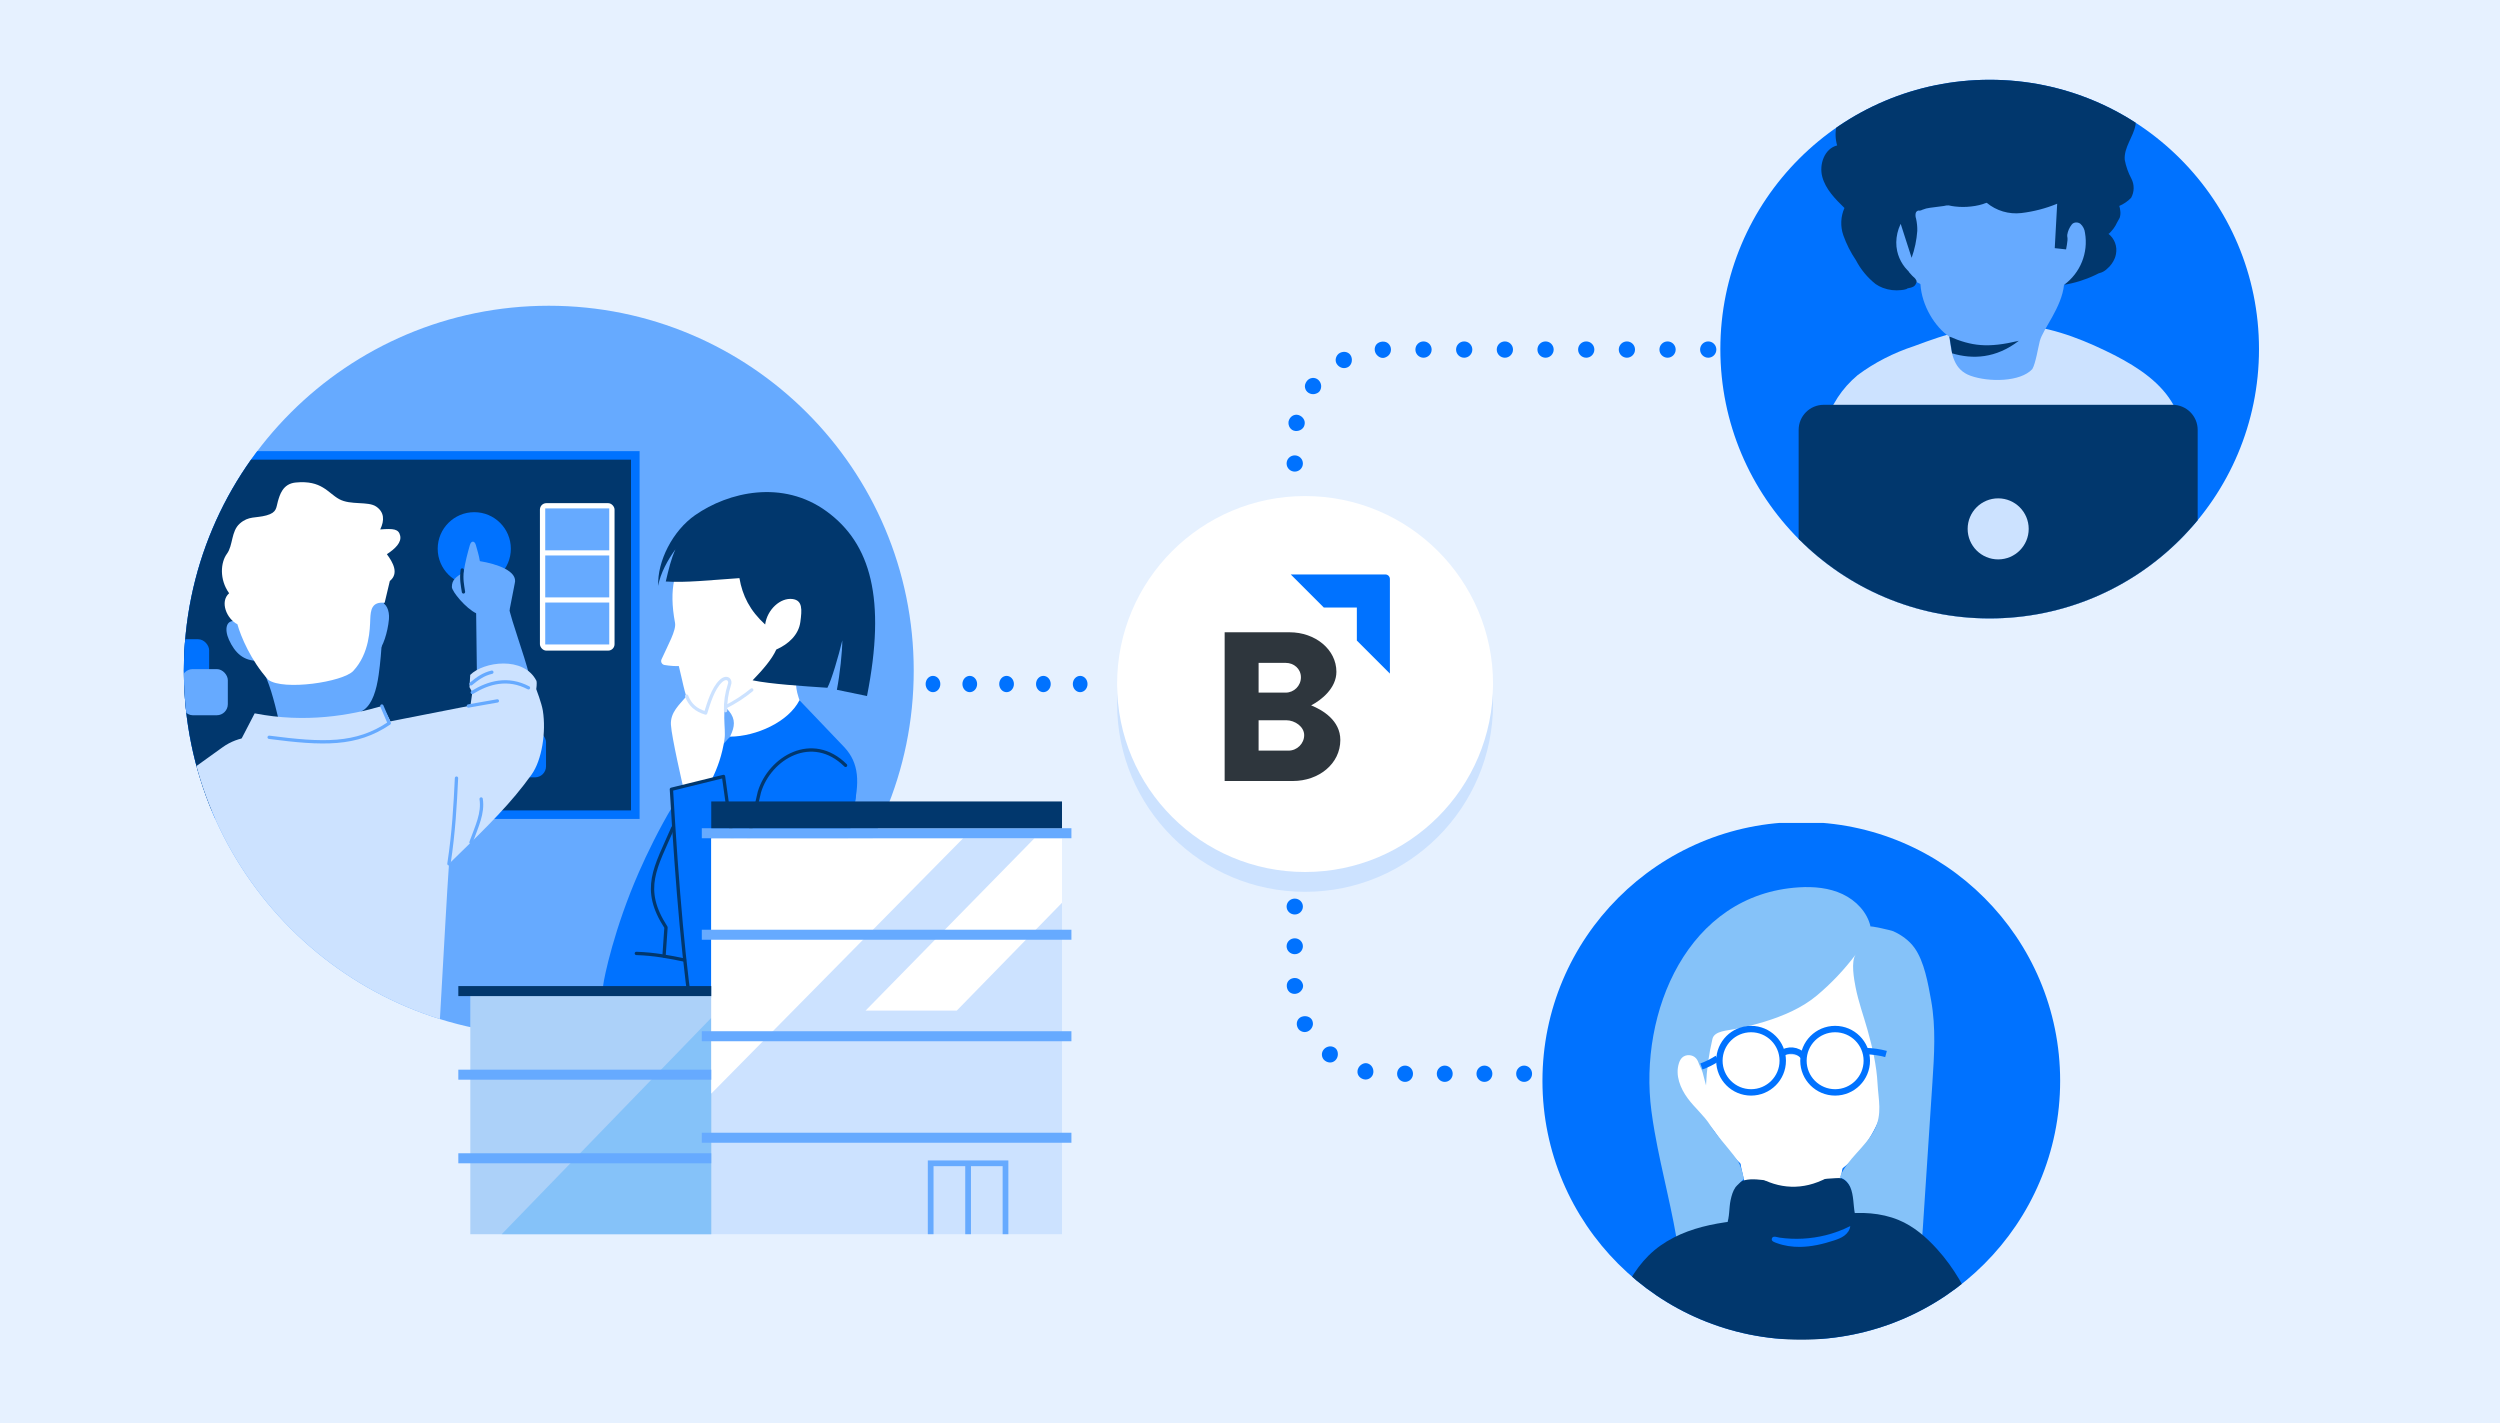 <?xml version="1.0" encoding="UTF-8"?><svg id="svg2" xmlns="http://www.w3.org/2000/svg" xmlns:xlink="http://www.w3.org/1999/xlink" viewBox="0 0 1000 569.19"><defs><clipPath id="clippath"><circle cx="795.87" cy="139.64" r="107.73" fill="none"/></clipPath><clipPath id="clippath-1"><circle cx="219.52" cy="268.27" r="145.97" fill="none"/></clipPath><clipPath id="clippath-2"><circle cx="720.52" cy="432.34" r="103.54" fill="none"/></clipPath><clipPath id="clippath-3"><rect x="489.86" y="229.78" width="66.1" height="82.63" fill="none"/></clipPath></defs><rect width="1000" height="569.19" fill="#e6f1ff"/><g clip-path="url(#clippath)"><rect x="683.45" y="28.67" width="224.82" height="222.2" fill="#0072ff"/><g><path d="M735.03,159.07c2.16-3.33,4.88-6.37,8.07-9.05,6.65-4.95,14.29-8.88,22.57-11.59,12.56-4.71,25.82-9.05,39.57-8.6,13.02,.38,25.39,4.91,36.71,10.34,9.98,4.78,19.77,10.57,25.61,18.9,11.12,15.87,9.71,42.56,9.78,61.03,.02,4.22-.1,8.63-2.08,12.36-2.05,3.87-5.82,6.49-9.61,8.69-20.74,12.04-45.39,15.61-69.37,15.57-23.04-.03-46.42-3.28-67.37-12.86-3.02-1.38-6.16-3.05-7.76-5.95-1.27-2.3-1.39-5.05-1.42-7.69-.22-19.66,3.59-38.34,8.93-57.06,.25-.85,.52-1.68,.81-2.51,1.34-4.03,3.21-7.91,5.57-11.59Z" fill="#cce2ff"/><path d="M779.75,134.71c-5.81-3.97-11.04-12.41-11.58-21.07-11.14-5.54-18.65-16.59-7.31-26.55,3-7.61,6.61-15.43,14.58-19.17,14.94-8.48,37.77-9.8,49.89,4.05,4.37,5.2,1.71,12.83,6.99,17.39,6.99,5.27,9.53,16.75,.27,21.1-2.52,.34-2.63,1.34-6.97,3.44-.98,9.23-8.41,17.63-9.7,22.52-.66,2.54-1.66,8.94-2.99,11.21-4.77,5.21-17.42,5.27-24.67,2.69-6.67-2.37-7.69-8.4-8.51-15.6Z" fill="#6af"/><path d="M779.75,134.62c8.93,3.83,15.31,4.68,27.79,1.7-9.22,7.09-18.52,7.46-26.7,5.01l-1.09-6.71Z" fill="#01376d"/><path d="M766.47,113.19c-.16,.62-.57,1.15-1.13,1.47-.34,.18-.71,.32-1.09,.41-.35,.05-.7,.12-1.04,.23-.23,0-.41,.23-.61,.32-.66,.22-1.34,.36-2.04,.41-2.53,.3-5.09,0-7.47-.91-1-.38-1.95-.89-2.83-1.49-3.27-2.59-5.95-5.83-7.88-9.53-2.1-3.1-3.8-6.45-5.05-9.98-1.24-3.57-1.08-7.48,.45-10.93-3.69-3.6-7.52-7.47-8.87-12.47s.93-11.32,5.95-12.54c-1.51-5.21-.24-10.83,3.35-14.89,1.79-1.85,3.81-3.47,6-4.82,2.94-1.99,5.86-3.98,8.83-5.93,5.07-3.33,10.23-6.56,15.44-9.71,2.72-1.83,5.74-3.18,8.92-3.98,3.21-.77,6.59,.07,9.05,2.26,8.37-3.37,17.43-4.71,26.42-3.92,1.68,.14,3.35,.36,5,.59l9.44,1.27c6.45,.88,13.4,1.97,18.11,6.5,3.19,3.57,5.52,7.83,6.79,12.45,1.69,3.73,2.38,7.83,2.01,11.91-.86,4.87-4.73,9.05-4.32,14.03,.49,2.63,1.39,5.16,2.65,7.52,1.26,2.41,1.21,5.3-.11,7.67-1.34,1.39-2.95,2.49-4.73,3.24,.2,.59,.32,1.19,.38,1.81,.16,.97,.09,1.96-.2,2.9-.27,.66-.75,1.22-1.04,1.88-.4,.9-.9,1.75-1.49,2.54-.16,.2-1.81,2.26-2.01,2.01,2.48,1.92,3.65,5.08,3.03,8.15-.1,.52-.24,1.04-.43,1.54-.67,1.69-1.75,3.19-3.15,4.35-.65,.63-1.42,1.13-2.26,1.45-.37,.08-.74,.19-1.09,.34l-1.45,.72c-1.98,.94-4.02,1.73-6.11,2.38-1.04,.32-2.08,.61-3.15,.86-.52,.14-1.06,.25-1.58,.34l-.84,.16c-.18,0-.57,0-.7,.14,6.52-4.77,9.77-12.82,8.38-20.78-.14-1.4-.8-2.7-1.83-3.64-.71-.53-1.63-.68-2.47-.41-.4,.11-.75,.36-1,.7-.95,1.21-1.57,2.65-1.81,4.16,0,.41,0,.84,.11,1.24,.03,.28,.03,.56,0,.84-.13,1.25-.32,2.49-.57,3.71l-4.53-.5,.97-17.77c-4.59,1.89-9.41,3.14-14.33,3.73-4.98,.58-9.99-.9-13.85-4.1-.51,.13-1.01,.29-1.49,.5l-1.56,.43c-1.05,.25-2.12,.43-3.19,.54-2.15,.26-4.32,.26-6.47,0-.84-.1-1.67-.24-2.49-.43-.65-.04-1.3,.04-1.92,.23l-5.55,.72c-1.05,.12-2.08,.38-3.06,.79-.35,.21-.75,.33-1.15,.36-.2-.06-.41-.06-.61,0-.44,.15-.77,.51-.91,.95-.16,.75-.12,1.54,.14,2.26,.36,1.6,.52,3.25,.48,4.89-.26,3.68-1.02,7.3-2.26,10.77l-4.37-13.58-.14,.27c-1.03,2.21-1.59,4.62-1.63,7.06-.02,1.19,.11,2.39,.36,3.55,.42,1.9,1.19,3.72,2.26,5.34,.53,.81,1.13,1.57,1.81,2.26,.18,.16,.36,.34,.52,.52,0,.16,.18,.34,.32,.5,.34,.43,.7,.84,1.09,1.22l.57,.54c.54,.41,.96,.97,1.2,1.61,.02,.27-.04,.53-.16,.77Z" fill="#01376d"/></g><path d="M729.5,161.92h139.54c5.54,0,10.03,4.5,10.03,10.03v97.31h-159.61v-97.31c0-5.54,4.5-10.03,10.03-10.03Z" fill="#01376d"/><circle cx="799.27" cy="211.55" r="12.21" fill="#cce2ff"/></g><g clip-path="url(#clippath-1)"><circle cx="219.52" cy="268.27" r="145.97" fill="#6af"/><rect x="-5.24" y="180.46" width="261.08" height="147.11" fill="#0072ff"/><rect x="-1.78" y="183.87" width="254.18" height="140.28" fill="#01376d"/><circle cx="189.71" cy="219.5" r="14.63" fill="#0072ff"/><rect x="65.2" y="255.69" width="18.46" height="18.46" rx="4.42" ry="4.42" fill="#0072ff"/><rect x="199.95" y="292.48" width="18.46" height="18.46" rx="4.42" ry="4.42" fill="#0072ff"/><rect x="72.67" y="267.64" width="18.46" height="18.46" rx="4.42" ry="4.42" fill="#6af"/><rect x="215.97" y="201.26" width="29.85" height="58.99" rx="2.57" ry="2.57" fill="#fff"/><rect x="218.09" y="203.35" width="25.61" height="16.77" fill="#6af"/><rect x="218.09" y="222.19" width="25.61" height="16.77" fill="#6af"/><rect x="218.09" y="241.02" width="25.61" height="16.77" fill="#6af"/><g><g><path d="M153.71,238.23c-.74,12.26-.82,21.73-2.25,31.77-.89,6.21-2.55,11.34-5.65,13.74-6.99,5.4-27.85,7.73-34.21,4.68-2.22-9.26-3.85-15.33-6.8-20.91l48.91-29.28Z" fill="#6af"/><path d="M95.08,248.63c-4.77-1.31-5.41,3.06-3.5,7.27,2.38,5.24,5.85,8.57,11.74,8.42l-6.66-14.69-1.59-.99Z" fill="#6af"/><path d="M148.31,245.72c.44-3.33,2.31-4.64,4.17-4.62,1.86,.02,3.42,2.99,3.1,6.57-.48,5.39-2.56,11.44-4.19,12.58-1.2,.84-2.73,.58-3.07-1.56-.66-4.08,0-12.97,0-12.97Z" fill="#6af"/><path d="M107.32,271.92c-6.94-7.6-11.03-17.42-12.36-22.22-4.28-2.14-7.15-9.04-3.31-12.4-3.99-5.57-3.4-12.37-.89-15.77s1.63-9.01,5.17-12.12,6.35-2.07,10.64-3.25c4.28-1.18,3.84-3.1,4.58-5.61,.74-2.51,1.89-7.02,7.09-7.54,10.49-1.03,12.85,4.14,17.44,6.65,4.58,2.51,11.52,.74,14.78,2.96,3.25,2.22,3.4,5.47,1.63,9.16,5.47-.44,7.39-.15,7.98,2.51s-1.92,5.17-5.32,7.39c2.51,3.4,4.88,7.7,1.18,10.72l-2.07,8.71c-5.17-.52-5.61,2.88-5.76,6.58s-.2,13.61-6.8,20.69c-4.14,4.43-27.93,7.98-33.98,3.55Z" fill="#fff"/></g><path d="M101.87,285.34l-5.25,10.12c13.51,10.92,40.41,14.11,61.72,0-.8-5.59-4.26-10.92-5.59-13.05-12.52,3.73-30.63,6.92-50.87,2.93Z" fill="#cce2ff"/><path d="M211.94,270.88c-2.81-10.84-6.78-20.51-8.73-29.09-6.39-3.73-6.92-2.09-12.78,1.11l.32,26.02c7.32,1.32,11.85,2.56,21.2,1.96Z" fill="#6af"/><path d="M214.56,272.3c-5.09-9.95-21.17-7.66-26.47-2.34l-.29,4.89,1.12,2.14-.74,5.26-38.94,7.64-49.56,4.98c-3.83,.38-7.48,1.77-10.61,4.01l-33.05,23.74-25.57,92.15,23.44,16.51s10.12-24.5,17.58-38.35l6.39,90.07h93.22c3.73-48.17,6.92-115.1,8.52-137.48,15.98-15.45,25.04-24.5,33.03-35.69,4.17-5.83,5.86-17.05,4.51-25.57-.46-2.89-2.64-8.61-2.64-8.61,0,0,.36-2.26,.08-3.35Z" fill="#cce2ff"/><path d="M190.6,245.38c-4.28-1.99-9.85-8.81-9.85-10.58,0-2.94,1.69-4.03,4.71-5.94,.71-4.55,1.62-7.74,2.49-10.82,.53-1.91,1.95-1.76,2.4,0s1.15,3.71,1.6,6.42c6.75,1.1,15.36,3.96,13.94,8.95l-2.09,10.72-13.18,1.25Z" fill="#6af"/><path d="M184.89,228c-.44,3.82,.06,5.84,.5,8.77" fill="none" stroke="#01376d" stroke-linecap="round" stroke-linejoin="round" stroke-width="1.33"/><line x1="187.35" y1="282.41" x2="198.94" y2="280.36" fill="none" stroke="#6af" stroke-linecap="round" stroke-linejoin="round" stroke-width="1.33"/><path d="M179.58,345.52c1.96-12.96,2.49-23.44,3.02-34.27" fill="none" stroke="#6af" stroke-linecap="round" stroke-linejoin="round" stroke-width="1.33"/><path d="M188.4,336.93c2.37-6.51,4.94-11.66,4.06-17.34" fill="none" stroke="#6af" stroke-linecap="round" stroke-linejoin="round" stroke-width="1.33"/><path d="M152.74,282.41l2.95,6.88c-13.27,8.96-26.46,8.43-48.03,5.63" fill="none" stroke="#6af" stroke-linecap="round" stroke-linejoin="round" stroke-width="1.33"/><path d="M188.91,276.98c6.5-4.04,14.23-6.19,22.48-1.85" fill="none" stroke="#6af" stroke-linecap="round" stroke-linejoin="round" stroke-width="1.33"/><path d="M188.4,273.54c2.78-2.28,4.98-3.86,8.34-4.66" fill="none" stroke="#6af" stroke-linecap="round" stroke-linejoin="round" stroke-width="1.33"/></g><g><path d="M319.87,268.88c-2.57,5.01-1.2,7.72,.95,14.35l-11.91,17.19-22.2,4.06c5.55-11.1,10.96-15.43,2.3-22.61l12.59-12.18,18.27-.81Z" fill="#fff"/><path d="M329.07,237.34c0-20.19-14.85-23.07-31.89-23.07s-32.35,7.47-27.17,34.85c.57,3.01-2.9,9.03-5.41,14.63-.43,.95,.15,2.06,1.18,2.24,2.18,.38,4.62,.51,5.75,.43,1.88,7.35,2.62,13.81,5.6,17.24,4.71,5.44,23.78-3.43,33.93-22.52,2.71-5.69,18-3.64,18-23.82Z" fill="#fff"/><path d="M295.77,231.25c-11.78,.81-21.82,1.9-29.46,1.35,1.16-4.87,2.11-9.07,3.87-12.86-2.98,4.06-6.09,9.61-6.9,14.62-.41-9.88,5.82-22.06,14.75-28.29,13.4-9.34,35.06-14.35,52.66-1.49,17.6,12.86,23.82,34.89,16.11,73.83l-12.05-2.49c1.22-6.23,2.17-15.3,2.17-19.76-1.49,6.23-4.33,15.97-5.96,18.95-10.15-.68-22.74-1.49-29.92-2.98,4.06-4.2,7.72-8.39,9.48-12.32,4.97-2.17,8.93-5.96,9.61-10.96s.96-8.7-3.11-9.24c-4.87-.64-10.15,4.23-10.96,10.19-6.09-5.55-9.07-11.51-10.29-18.55Z" fill="#01376d"/><path d="M319.78,280.09l18.09,18.94c5.6,6.14,6.32,13.72,3.07,25.99-3.25,12.27-13.36,55.05-13,85.19,1.8,10.11,7.6,50.83,7.6,50.83l-68.63,.9c-6.63-33.93-4.53-71.22-1.96-89.45-3.2-5.05-5.37-13.98-5.37-13.98,6.14-24.91,19.63-50.09,32.42-63.85,10.5-.08,23.37-5.89,27.78-14.56Z" fill="#0072ff"/><path d="M268.56,315.72l20.85-5.14,5.96,42.5,8.39-36.28c9.2-26.8,41.01-18.41,38.5,2.6-4.18,34.87-24.69,71.04-38.5,88.1-7.31,2.98-15.97,4.33-20.3,1.35-11.64-30.86-14.62-49.81-14.89-93.13Z" fill="#0072ff"/><path d="M266.57,382.06l2.54-13.82,17.11-66.42c-11.16,6.86-24.08,32.04-30.65,47.02-9.9,22.56-13.93,42.09-14.3,45.29-.39,3.41,.16,6.45,1.61,8.69,.07,.11,.14,.22,.21,.32l.03,.05c.94,1.41,2.24,2.45,3.96,2.93l14.43,3.61,22.77,2.11,1.95-6.49-9.22-19.22c-2.81-.8-6.47-2.41-10.43-4.06Z" fill="#0072ff"/><path d="M278.19,284.59c6.65,2.38,16.92-4.02,22.51-8.62" fill="none" stroke="#cce2ff" stroke-linecap="round" stroke-linejoin="round" stroke-width="1.33"/><path d="M273.21,314.57s-4.57-19.72-4.84-24.68c-.27-4.96,3.35-7.96,6.28-11.46,1.35,3.54,3.66,5.57,7.59,6.79,1.21-3.88,2.93-9.78,6.04-12.74,2.47-2.35,4.28-.43,3.45,1.44-3.53,11.08-1.22,17.02-1.93,21.77-.95,6.35-2.8,11.46-5.06,16.03l-11.55,2.85Z" fill="#fff"/><path d="M274.66,278.43c1.35,3.54,3.66,5.57,7.59,6.79,1.21-3.88,2.93-9.78,6.04-12.74,2.47-2.35,4.28-.43,3.45,1.44-1.08,3.4-1.6,6.77-1.52,10.34" fill="none" stroke="#cce2ff" stroke-linecap="round" stroke-linejoin="round" stroke-width="1.33"/><path d="M338.23,306.15c-13.31-13.18-30.31-3.08-34.47,10.65l-8.39,36.28-5.96-42.5-20.85,5.14c2.38,40.05,5.03,71.75,9.25,97.46" fill="none" stroke="#01376d" stroke-linecap="round" stroke-linejoin="round" stroke-width="1.33"/><path d="M295.37,353.08c-.71,7.24-1.27,15.55-1.04,20.53" fill="none" stroke="#01376d" stroke-linecap="round" stroke-linejoin="round" stroke-width="1.33"/><path d="M269.17,331.06c-6.94,16.07-12.85,24.34-2.77,39.89l-.78,11.41" fill="none" stroke="#01376d" stroke-linecap="round" stroke-linejoin="round" stroke-width="1.33"/><path d="M254.54,381.37c7.2,.22,13.41,1.44,19.28,2.66" fill="none" stroke="#01376d" stroke-linecap="round" stroke-linejoin="round" stroke-width="1.33"/></g></g><g><rect x="284.5" y="335.31" width="140.3" height="158.38" fill="#cce2ff"/><rect x="188.12" y="397.31" width="96.38" height="96.38" fill="#acd1f9"/><polygon points="284.5 407.14 284.5 493.68 200.68 493.68 284.5 407.14" fill="#85c2f9"/><polygon points="284.5 335.31 385.25 335.31 284.5 437.45 284.5 335.31" fill="#fff"/><polygon points="424.8 335.31 413.78 335.31 346.23 404.24 382.71 404.24 424.8 361.11 424.8 335.31" fill="#fff"/><rect x="280.72" y="453.09" width="147.85" height="4.01" fill="#6af"/><rect x="280.72" y="412.49" width="147.85" height="4.01" fill="#6af"/><rect x="183.33" y="427.87" width="101.17" height="4.01" fill="#6af"/><rect x="183.33" y="461.31" width="101.17" height="4.01" fill="#6af"/><rect x="183.33" y="394.43" width="101.17" height="4.01" fill="#01376d"/><rect x="280.72" y="371.89" width="147.85" height="4.01" fill="#6af"/><rect x="280.72" y="331.29" width="147.85" height="4.01" fill="#6af"/><rect x="284.5" y="320.58" width="140.3" height="10.71" fill="#01376d"/><polyline points="372.27 493.68 372.27 465.32 402.2 465.32 402.2 493.68" fill="none" stroke="#6af" stroke-miterlimit="10" stroke-width="2.29"/><line x1="387.24" y1="465.32" x2="387.24" y2="493.68" fill="none" stroke="#6af" stroke-miterlimit="10" stroke-width="2.29"/></g><g clip-path="url(#clippath-2)"><rect x="616.1" y="329.17" width="208.83" height="206.35" fill="#0072ff"/><path d="M720.76,461.1c3.4-.39,6.88-1.36,10.16-.41,2.34,.68,4.47,2.3,6.9,2.23l-2.56,13.74c-.07,.37-.14,.75-.38,1.04-.31,.38-.83,.52-1.32,.63-5.61,1.27-11.26,2.55-17.01,2.78-8.25,.32-17.34-.81-19.13-9.99-.34-1.73-1.8-6.44-1.02-7.96,.9-1.76,5.49-1.84,7.19-1.97,5.71-.44,11.45,.57,17.15-.08Z" fill="#fff"/><path d="M694.38,474.07c-1.36,1.43-2.11,3.22-2.67,5.02-1.11,3.55-.63,7.95-.7,11.62-.02,1.15,.01,2.4,.82,3.31,3.42,3.86,16.48,2.83,21.58,3.12,8.72,.5,17.53-.18,26.01-2.02,.52-.11,1.07-.25,1.43-.59,.38-.36,.46-.88,.53-1.37,.8-6.13,2.27-15.33-2.68-20.43-.54-.56-1.17-1.08-1.96-1.32-.76-.24-1.6-.2-2.4-.15-7.5,.42-14.98,1.11-22.48,1.34-5.48,.16-13.36-2.86-17.48,1.47Z" fill="#01376d"/><path d="M696.85,466.02c.94,.85,1.92,1.66,2.93,2.43,8.15,6.14,17.8,8.07,27.34,4.37,22.22-8.61,29.92-33.06,30.75-55,.38-10.19,1.65-20.46-1.47-30.44-2.45-7.84-8.08-15.18-15.98-17.42-4.23-1.2-8.73-.87-13.08-.2-23.37,3.58-37.78,21.12-51.91,38.59-3.71,4.58-7.26,9.42-9.22,14.98-1.08,3.05-2.22,7.1-.88,10.18s3.67,5.8,6.2,8.02c3,2.64,6.43,4.74,9.8,6.88,.95,.6,1.91,1.22,2.68,2.03,2.54,2.69,4.24,6.12,6.61,8.98,1.93,2.32,3.98,4.56,6.22,6.58Z" fill="#fff"/><path d="M661.88,452.92c-.5-2.85-.95-5.7-1.32-8.57-5.15-39.34,14.46-86.7,59.1-89.42,5.91-.36,12.01,.2,17.37,2.72s9.89,7.23,11.19,13c-.1-.43,8.3,1.49,9.03,1.82,3.24,1.43,6.39,3.7,8.48,6.58,4.01,5.51,5.53,14.52,6.73,21.17,1.94,10.77,1.23,21.82,.51,32.74-1.28,19.49-2.57,38.98-3.85,58.48-.18,2.76-.38,5.6-1.57,8.1-3.54,7.47-17.36,11.03-24.71,12.19,.23-6.38,1.91-12.35,.77-18.74-.46-2.58-1.22-5.11-1.69-7.69-.62-3.39-.42-7.23-1.8-10.43-.79-1.83-2.3-3.46-4.25-3.86,2.89-7.39,10.36-12.09,13.95-19.17,3.18-6.26,1.53-11.96,1.19-18.47-.37-7.13-2.03-14.4-3.96-21.26-1.61-5.73-3.67-11.36-4.82-17.22-.58-2.97-1.96-10.41,.08-13.13-4.52,6.03-9.73,11.54-15.5,16.39-6.05,5.08-13.56,8.22-21.03,10.54-3.92,1.22-7.93,2.06-11.93,2.95-2.68,.6-8.09,.65-8.87,3.91-1.45,6.1-2.31,12.34-2.57,18.61l-1.34-5.08c-.3-1.15-.97-2.16-1.38-3.29-.32-.89-.66-1.8-1.3-2.5-1.41-1.53-4.05-1.67-5.55-.23-.63,.61-1.02,1.43-1.28,2.26-1.52,4.77,.55,10,3.54,14.03,2.84,3.84,6.37,6.69,8.95,10.68,2.78,4.3,6.27,8.03,9.42,12.08,.67,.86,1.35,1.73,1.89,2.68,1.19,2.08,1.69,4.47,2.18,6.81,0-.02-3.03,2.82-3.29,3.21-1.11,1.61-1.59,3.32-2,5.2-.7,3.22-.33,6.82-1.59,9.87-1.26,3.05-4.19,5.09-7.21,6.45-3.58,1.61-8.06,4.13-11.94,4.68-2.31-16.18-6.79-31.99-9.62-48.08Z" fill="#85c2f9"/><circle cx="700.43" cy="424.29" r="12.67" fill="none" stroke="#0072ff" stroke-miterlimit="10" stroke-width="2.56"/><circle cx="734.05" cy="424.29" r="12.67" fill="none" stroke="#0072ff" stroke-miterlimit="10" stroke-width="2.56"/><path d="M680.56,426.59c2.24-.82,4.38-1.9,6.37-3.21" fill="#cce2ff" stroke="#0072ff" stroke-miterlimit="10" stroke-width="2.56"/><path d="M712.57,421.61c2.44-2.12,6.63-1.72,8.64,.82" fill="#cce2ff" stroke="#0072ff" stroke-miterlimit="10" stroke-width="2.56"/><path d="M746.42,420.44c2.7,.07,5.39,.46,7.99,1.16" fill="#cce2ff" stroke="#0072ff" stroke-miterlimit="10" stroke-width="2.56"/><path d="M649.14,517.48c3.49-7.54,8.26-14.44,14.98-19.2,13.67-9.66,31.28-10.2,47.29-11.18,8.38-.51,17.09-.45,25.41-1.47,7.52-.92,15.43-.59,22.6,2.36,6,2.47,11.05,6.83,15.4,11.64,13.8,15.28,19.24,34.68,24.42,54.11,.21,.78,.42,1.61,.21,2.4-.24,.88-.96,1.54-1.66,2.13-11.99,10.04-27.27,15.3-42.51,18.81-33.72,7.75-70.55,7.56-101.37-8.17-3.41-1.74-6.97-3.82-9.28-6.97-2.27-3.09-1.82-5.28-1.91-8.77-.24-9.47-.24-17.26,2.81-26.46,1.03-3.12,2.22-6.23,3.62-9.24Z" fill="#01376d"/><path d="M740.1,490.43c-.13,1.54-1.12,2.91-2.36,3.83s-2.72,1.46-4.19,1.94c-4.39,1.44-8.95,2.51-13.57,2.56-3.14,.03-6.3-.43-9.25-1.52-.81-.3-2.47-.73-1.94-1.97,.47-1.1,2.14-.34,3.03-.22,6.12,.88,12.42,.54,18.42-.95,3.41-.85,6.73-2.08,9.87-3.67Z" fill="#0072ff"/></g><g><circle cx="522.03" cy="281.54" r="75.19" fill="#cce2ff"/><circle cx="522.03" cy="273.61" r="75.19" fill="#fff"/><g clip-path="url(#clippath-3)"><g><path d="M516.3,229.78l13.21,13.22h13.23v13.23l13.22,13.21v-37.84c0-1-.81-1.82-1.82-1.82h-37.84Z" fill="#0072ff" fill-rule="evenodd"/><path d="M515.4,300.25h-11.96v-12.15h11.09c3.4,0,7.14,2.55,7.14,5.95s-2.87,6.2-6.27,6.2Zm-11.96-35.1h10.83c3.31,0,6.1,2.38,6.1,5.78s-2.79,6.12-6.1,6.12h-10.83v-11.9Zm21.02,17c4.09-2.13,10.1-6.88,10.1-13.43,0-8.92-8.45-15.81-18.72-15.81h-25.98v59.49h27.29c10.36,0,18.98-6.88,18.98-16.4,0-7.82-7.05-11.98-11.67-13.85Z" fill="#2e363d" fill-rule="evenodd"/></g></g></g><g><ellipse cx="373.19" cy="273.61" rx="2.94" ry="3.26" fill="#0072ff"/><path d="M390.85,273.61c0,1.8-1.32,3.26-2.94,3.26s-2.94-1.46-2.94-3.26,1.32-3.26,2.94-3.26,2.94,1.46,2.94,3.26Z" fill="#0072ff"/><path d="M405.57,273.61c0,1.8-1.32,3.26-2.94,3.26s-2.94-1.46-2.94-3.26,1.32-3.26,2.94-3.26,2.94,1.46,2.94,3.26Z" fill="#0072ff"/><path d="M420.29,273.61c0,1.8-1.32,3.26-2.94,3.26s-2.94-1.46-2.94-3.26,1.32-3.26,2.94-3.26,2.94,1.46,2.94,3.26Z" fill="#0072ff"/><path d="M435.01,273.61c0,1.8-1.32,3.26-2.94,3.26s-2.94-1.46-2.94-3.26,1.32-3.26,2.94-3.26,2.94,1.46,2.94,3.26Z" fill="#0072ff"/></g><g><path d="M696.31,139.83c0-1.8,1.46-3.26,3.25-3.26s3.25,1.46,3.25,3.26-1.46,3.26-3.25,3.26-3.25-1.46-3.25-3.26Z" fill="#0072ff"/><path d="M680.04,139.83c0-1.8,1.46-3.26,3.25-3.26s3.25,1.46,3.25,3.26-1.46,3.26-3.25,3.26-3.25-1.46-3.25-3.26Z" fill="#0072ff"/><path d="M663.77,139.83c0-1.8,1.46-3.26,3.25-3.26s3.25,1.46,3.25,3.26-1.46,3.26-3.25,3.26-3.25-1.46-3.25-3.26Z" fill="#0072ff"/><path d="M647.51,139.83c0-1.8,1.46-3.26,3.25-3.26s3.25,1.46,3.25,3.26-1.46,3.26-3.25,3.26-3.25-1.46-3.25-3.26Z" fill="#0072ff"/><path d="M631.24,139.83c0-1.8,1.46-3.26,3.25-3.26s3.25,1.46,3.25,3.26-1.46,3.26-3.25,3.26-3.25-1.46-3.25-3.26Z" fill="#0072ff"/><path d="M614.97,139.83c0-1.8,1.46-3.26,3.25-3.26s3.25,1.46,3.25,3.26-1.46,3.26-3.25,3.26-3.25-1.46-3.25-3.26Z" fill="#0072ff"/><path d="M598.7,139.83c0-1.8,1.46-3.26,3.25-3.26s3.25,1.46,3.25,3.26-1.46,3.26-3.25,3.26-3.25-1.46-3.25-3.26Z" fill="#0072ff"/><path d="M582.43,139.83c0-1.8,1.46-3.26,3.25-3.26s3.25,1.46,3.25,3.26-1.46,3.26-3.25,3.26-3.25-1.46-3.25-3.26Z" fill="#0072ff"/><path d="M566.16,139.83c0-1.8,1.46-3.26,3.25-3.26s3.25,1.46,3.25,3.26-1.46,3.26-3.25,3.26-3.25-1.46-3.25-3.26Z" fill="#0072ff"/><path d="M549.9,140.15c-.11-.89,.15-1.77,.71-2.43,.56-.62,1.43-1.03,2.41-1.08,.49-.02,.96,.04,1.38,.19,.41,.15,.75,.4,1.04,.69,.59,.59,.95,1.41,.95,2.31s-.36,1.72-.95,2.31c-.29,.3-.65,.53-1.02,.71-.36,.18-.74,.3-1.15,.32-.82,.04-1.58-.29-2.19-.85-.6-.52-1.06-1.26-1.17-2.16Z" fill="#0072ff"/><path d="M534.75,145.66c-.49-.76-.61-1.64-.38-2.47,.24-.81,.78-1.65,1.67-2.07,1.79-.86,3.77-.22,4.46,1.5,.65,1.63,.03,3.6-1.42,4.28-.74,.34-1.52,.47-2.31,.23-.78-.22-1.52-.72-2.01-1.48Z" fill="#0072ff"/><path d="M523.44,157.16c-.77-.47-1.27-1.22-1.43-2.08-.19-.87,.09-1.76,.66-2.56,1.14-1.63,3.37-1.76,4.67-.55,1.34,1.24,1.45,3.14,.54,4.47-.47,.66-1.27,1.01-2.02,1.17-.78,.15-1.66,.02-2.42-.45Z" fill="#0072ff"/><path d="M518.14,172.39c-1.79-.17-3.02-1.9-2.71-3.86,.47-1.93,2.28-3.05,4-2.51,1.72,.54,2.79,2.24,2.4,3.8-.24,1.59-1.9,2.74-3.69,2.57Z" fill="#0072ff"/><ellipse cx="517.9" cy="185.4" rx="3.26" ry="3.25" fill="#0072ff"/></g><g><ellipse cx="609.65" cy="429.5" rx="3.18" ry="3.26" fill="#0072ff"/><ellipse cx="593.77" cy="429.5" rx="3.18" ry="3.26" fill="#0072ff"/><path d="M574.72,429.5c0-1.8,1.42-3.26,3.18-3.26s3.18,1.46,3.18,3.26-1.42,3.26-3.18,3.26-3.18-1.46-3.18-3.26Z" fill="#0072ff"/><path d="M558.84,429.5c0-1.8,1.42-3.26,3.18-3.26s3.18,1.46,3.18,3.26-1.42,3.26-3.18,3.26-3.18-1.46-3.18-3.26Z" fill="#0072ff"/><path d="M543.15,427.68c.29-.87,.85-1.48,1.55-1.93,.69-.43,1.48-.61,2.25-.41,.76,.23,1.41,.67,1.84,1.34,.43,.66,.66,1.52,.54,2.42s-.6,1.65-1.3,2.14c-.7,.49-1.64,.74-2.56,.47-.93-.24-1.68-.81-2.1-1.53-.43-.7-.5-1.65-.23-2.49Z" fill="#0072ff"/><path d="M529.6,419.66c.62-.66,1.43-1.02,2.22-1.1,.79-.08,1.54,.14,2.2,.6,.64,.48,1,1.2,1.1,2.01,.09,.81-.03,1.64-.53,2.41-.48,.75-1.26,1.28-2.09,1.39-.82,.12-1.74-.1-2.5-.67-.78-.55-1.18-1.43-1.24-2.28-.06-.85,.23-1.7,.84-2.35Z" fill="#0072ff"/><path d="M520.63,406.72c1.64-.64,3.56-.03,4.24,1.38,.31,.74,.42,1.5,.18,2.27-.23,.76-.74,1.49-1.5,1.97-.76,.48-1.64,.61-2.47,.38-.81-.22-1.63-.77-2.01-1.64-.85-1.74-.16-3.7,1.56-4.37Z" fill="#0072ff"/><path d="M517.9,391.2c1.82-.03,3.22,1.51,3.34,3.04,.04,.8-.29,1.54-.85,2.14-.51,.59-1.26,1.04-2.16,1.15-.89,.12-1.76-.14-2.44-.69-.62-.55-1.03-1.39-1.08-2.34-.13-1.97,1.4-3.28,3.19-3.31Z" fill="#0072ff"/><ellipse cx="517.9" cy="378.5" rx="3.26" ry="3.18" fill="#0072ff"/><ellipse cx="517.9" cy="362.62" rx="3.26" ry="3.18" fill="#0072ff"/></g></svg>